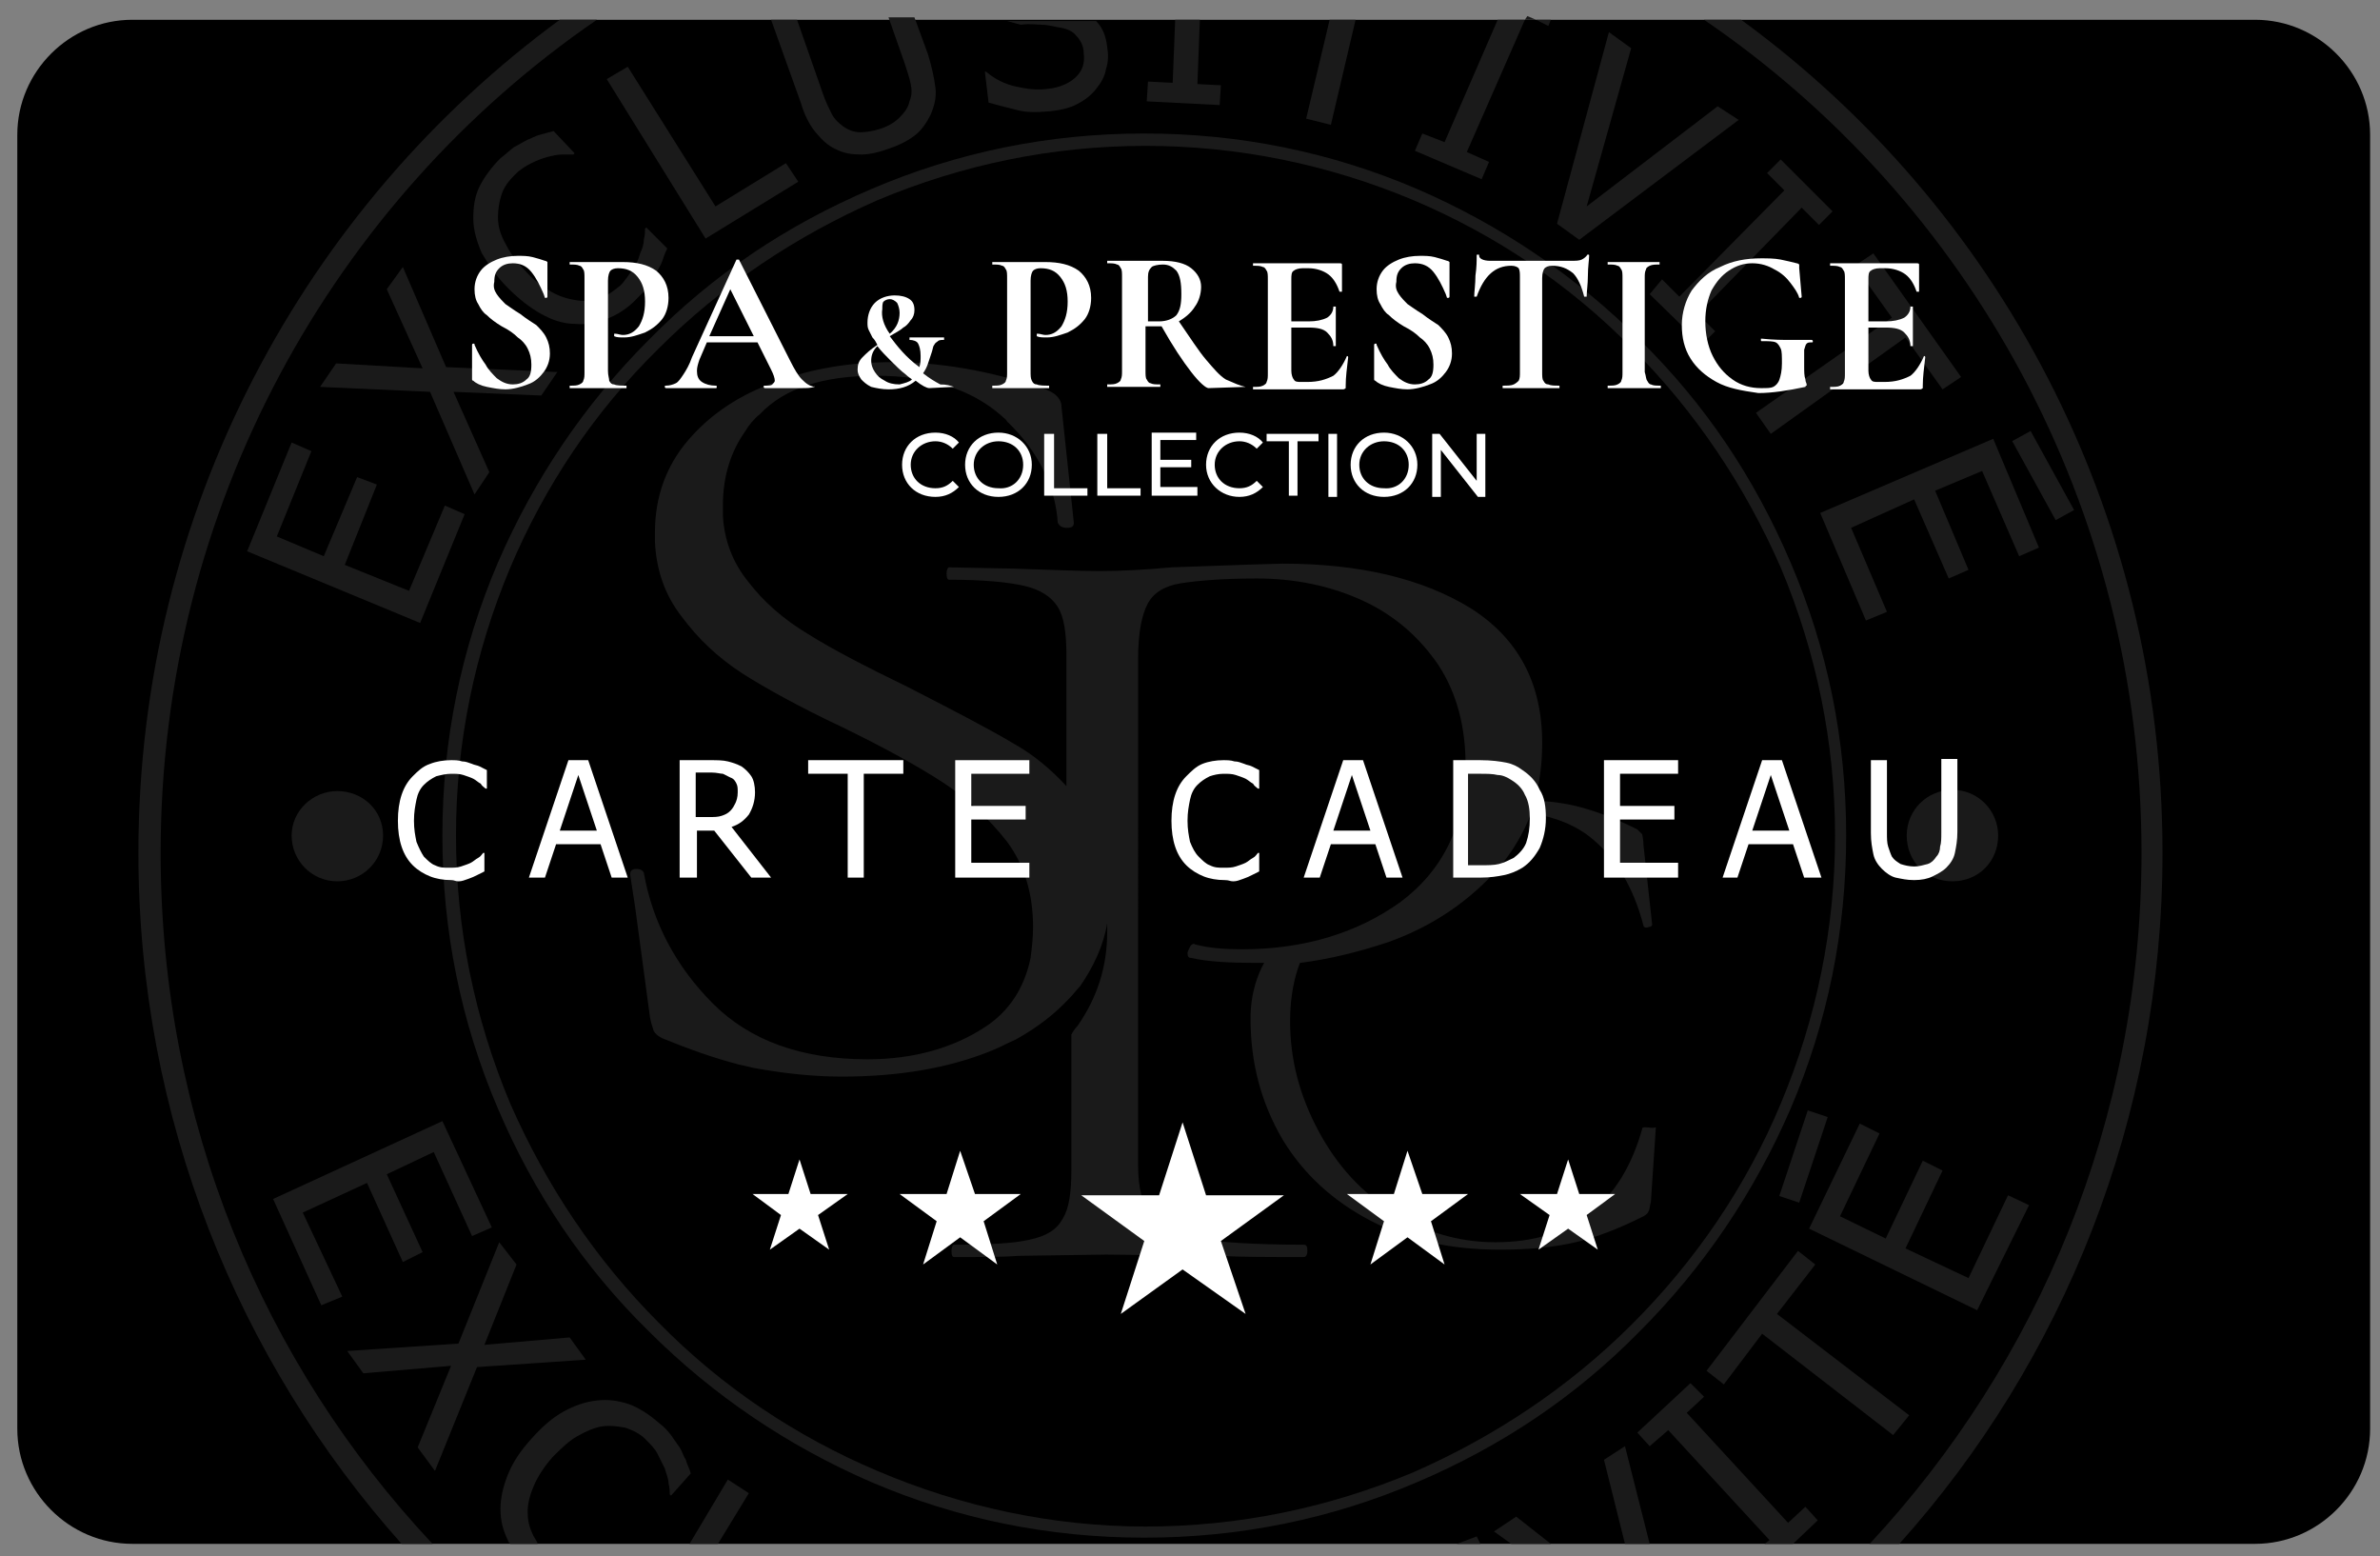 <svg xmlns="http://www.w3.org/2000/svg" xmlns:xlink="http://www.w3.org/1999/xlink" id="Calque_1" x="0px" y="0px" viewBox="0 0 192.6 125.9" style="enable-background:new 0 0 192.6 125.9;" xml:space="preserve"><rect x="0" y="0" width="192.6" height="125.9" fill="#808080" stroke="none"/><style type="text/css">	.st0{fill:#1A1A1A;}	.st1{fill:#FFFFFF;}</style><g>	<path d="M182.5,124.9H10.7c-5.1,0-9.3-4.2-9.3-9.3V10.9c0-5.1,4.2-9.3,9.3-9.3h171.8c5.1,0,9.3,4.2,9.3,9.3v104.7  C191.8,120.7,187.6,124.9,182.5,124.9z"></path>	<g>		<g>			<polygon class="st0" points="123.4,1.6 124.3,1.6 123.6,1.3    "></polygon>			<path class="st0" d="M133.2,91.2c-0.2,0-0.3,0-0.3,0.1c-1.7,6.1-5.7,9.2-11.9,9.2c-2.9,0-5.7-0.8-8.2-2.4    c-2.6-1.6-4.6-3.8-6.1-6.6c-1.5-2.8-2.3-5.7-2.3-8.9c0-2.1,0.4-3.7,0.8-4.7c2.4-0.3,4.8-0.9,7.2-1.7c3.6-1.3,6.5-3.3,8.9-6    c1.1-1.3,2-2.8,2.6-4.4c2,0.3,3.7,1,5,2.1c1.9,1.6,3.3,3.9,4.1,7c0,0.1,0.2,0.2,0.4,0.1c0.2,0,0.3-0.1,0.3-0.2l-0.7-6.4    c0-0.5-0.1-0.8-0.1-0.9c-0.1-0.1-0.2-0.2-0.4-0.4c-1.8-0.9-3.4-1.5-5-1.9c-0.9-0.2-2-0.4-3.3-0.4c0.4-1.5,0.6-3,0.6-4.7    c0-4.9-2-8.5-5.8-10.9c-3.9-2.4-9-3.6-15.2-3.6c-0.5,0-3.5,0.1-9,0.3c-2.2,0.2-4.1,0.3-5.8,0.3s-4-0.1-7-0.2l-5.2-0.1    c-0.1,0-0.2,0.2-0.2,0.5c0,0.4,0.1,0.5,0.2,0.5c2.8,0,4.8,0.2,6.1,0.5c1.3,0.3,2.2,0.9,2.7,1.7c0.5,0.8,0.7,2.1,0.7,3.9v10.6    c-1.2-1.3-2.6-2.5-4.2-3.4c-2-1.2-4.9-2.7-8.6-4.6c-3.5-1.7-6.2-3.1-8.1-4.3c-2-1.2-3.6-2.6-4.9-4.3c-1.2-1.5-1.9-3.3-2-5.3    c0-0.3,0-0.5,0-0.8c0-2.3,0.6-4.3,1.8-6c0.3-0.5,0.7-1,1.2-1.4c2-2.1,5.1-3.1,9.4-3.1c4.3,0,7.7,1.1,10.1,3.2    c0.2,0.2,0.4,0.3,0.5,0.5c2.5,2.4,3.9,5.2,4.1,8.2c0.1,0.2,0.3,0.4,0.7,0.4c0,0,0.1,0,0.1,0c0.3,0,0.5-0.1,0.5-0.4l-1-9.4    c0-0.6-0.5-1.2-1.6-1.5c-4.2-1.4-8.2-2.1-12.1-2.1c-3.3,0-6.5,0.5-9.4,1.6c-2.9,1-5.3,2.6-7.1,4.7c-1.8,2.1-2.7,4.6-2.7,7.5    c0,0.2,0,0.5,0,0.7c0.1,2.3,0.8,4.3,2.1,6c1.4,1.9,3,3.4,5,4.7c1.9,1.2,4.6,2.7,8,4.3c3.5,1.7,6.2,3.2,8.2,4.5    c2,1.3,3.7,2.9,5.2,4.8c1.4,1.9,2.1,4.2,2.1,6.9c0,0.9-0.1,1.7-0.2,2.5c-0.5,2.4-1.7,4.3-3.7,5.6c-2.6,1.7-5.8,2.6-9.5,2.6    c-5.3,0-9.5-1.5-12.5-4.5c-3-3-4.9-6.6-5.6-10.6c-0.1-0.2-0.3-0.3-0.6-0.3c-0.4,0-0.5,0.2-0.5,0.4v0.1l0.4,2.6l1.2,8.9    c0.1,0.5,0.2,0.8,0.3,1.1c0.1,0.2,0.3,0.4,0.7,0.6c2.2,0.9,4.2,1.6,6.1,2.1c0.4,0.1,0.9,0.2,1.3,0.3c2.2,0.4,4.6,0.7,7.1,0.7    c4.7,0,8.6-0.7,11.9-2c0.8-0.3,1.5-0.7,2.2-1c1.8-1,3.2-2.1,4.4-3.4c0.3-0.3,0.5-0.6,0.8-0.9c1.1-1.6,1.9-3.3,2.2-5.1    c0,0.2,0,0.4,0,0.7c0,2.8-0.8,5.3-2.4,7.6c-0.2,0.2-0.4,0.5-0.5,0.7v11c0,1.8-0.2,3.1-0.7,3.9c-0.5,0.9-1.3,1.4-2.7,1.7    c-1.3,0.3-3.3,0.4-6.1,0.4c-0.1,0-0.2,0.2-0.2,0.5c0,0.4,0.1,0.5,0.2,0.5c2.3,0,4,0,5.3-0.1l7-0.1l9.2,0.1    c1.6,0.1,3.9,0.1,6.8,0.1c0.2,0,0.3-0.2,0.3-0.5c0-0.4-0.1-0.5-0.3-0.5c-4,0-6.9-0.2-8.7-0.5c-1.8-0.4-3-1-3.7-1.8    c-0.6-0.9-1-2.2-1-4.1V53.3c0-2.1,0.3-3.6,0.8-4.5c0.5-0.9,1.4-1.4,2.6-1.6c1.2-0.2,3.3-0.4,6.2-0.4c3.1,0,6,0.6,8.6,1.8    c2.6,1.2,4.6,3,6.1,5.2c1.5,2.3,2.2,5,2.2,8.1c0,4.8-1.8,8.5-5.3,11.1c-3.5,2.5-7.8,3.8-12.8,3.8c-1.4,0-2.7-0.1-3.8-0.4    c-0.1-0.1-0.3,0-0.4,0.2c-0.1,0.2-0.2,0.4-0.2,0.5c0,0.3,0.1,0.4,0.3,0.4c1.3,0.3,3.1,0.4,5.2,0.4c0.2,0,0.5,0,0.7,0    c-0.5,0.9-1.1,2.4-1.1,4.5c0,3.7,0.9,6.9,2.6,9.8c1.7,2.8,4.1,5,7.2,6.6c3.1,1.6,6.5,2.3,10.4,2.3c2.4,0,4.4-0.2,6.1-0.6    c1.7-0.4,3.5-1.1,5.5-2.1c0.2-0.1,0.4-0.3,0.4-0.4c0.1-0.1,0.1-0.4,0.2-0.8l0.4-6C133.6,91.3,133.5,91.2,133.2,91.2z"></path>			<path class="st0" d="M149.4,67.6c0-7.7-1.5-15.1-4.5-22.1c-2.9-6.8-6.9-12.8-12.2-18c-5.2-5.2-11.3-9.3-18-12.2    c-7-3-14.4-4.5-22.1-4.5s-15.1,1.5-22.1,4.5c-6.8,2.9-12.8,6.9-18,12.2c-5.2,5.2-9.3,11.3-12.2,18c-3,7-4.5,14.4-4.5,22.1    c0,7.7,1.5,15.1,4.5,22.1c2.9,6.8,6.9,12.8,12.2,18c5.2,5.2,11.3,9.3,18,12.2c7,3,14.4,4.5,22.1,4.5s15.1-1.5,22.1-4.5    c6.8-2.9,12.8-6.9,18-12.2c5.2-5.2,9.3-11.3,12.2-18C147.9,82.7,149.4,75.3,149.4,67.6z M132.1,107.1c-5.1,5.1-11.1,9.1-17.7,12    c-6.9,2.9-14.2,4.4-21.7,4.4S77.8,121.9,71,119c-6.6-2.8-12.6-6.8-17.7-12c-5.1-5.1-9.1-11.1-12-17.7c-2.9-6.9-4.4-14.2-4.4-21.7    c0-7.5,1.5-14.8,4.4-21.7c2.8-6.6,6.8-12.6,12-17.7c5.1-5.1,11.1-9.1,17.7-12c6.9-2.9,14.2-4.4,21.7-4.4s14.8,1.5,21.7,4.4    c6.6,2.8,12.6,6.8,17.7,12c5.1,5.1,9.1,11.1,12,17.7c2.9,6.9,4.4,14.2,4.4,21.7c0,7.5-1.5,14.8-4.4,21.7    C141.3,96,137.2,102,132.1,107.1z"></path>			<path class="st0" d="M23.6,67.6c0,2,1.6,3.7,3.7,3.7c2,0,3.7-1.6,3.7-3.7S29.3,64,27.3,64C25.3,64,23.6,65.6,23.6,67.6z"></path>			<path class="st0" d="M161.7,67.6c0-2-1.6-3.7-3.7-3.7c-2,0-3.7,1.6-3.7,3.7s1.6,3.7,3.7,3.7C160.1,71.3,161.7,69.7,161.7,67.6z"></path>			<polygon class="st0" points="37.6,41.6 36,40.9 33.1,47.8 27.9,45.7 30.5,39.2 28.9,38.6 26.2,45 22.4,43.4 25.2,36.5 23.6,35.8     20,44.6 34,50.4    "></polygon>			<polygon class="st0" points="38.4,40 39.6,38.2 36.7,31.7 43.8,32 45.1,30.1 36.1,29.7 32.6,21.6 31.3,23.4 34.2,29.8 27.2,29.4     25.9,31.3 34.8,31.7    "></polygon>			<path class="st0" d="M41.1,23.3c0.9,0.9,1.8,1.6,2.7,2.1c0.9,0.5,1.8,0.8,2.7,0.8c0.9,0.1,1.8-0.1,2.6-0.4    c0.8-0.3,1.6-0.8,2.3-1.5c0.4-0.4,0.8-0.8,1-1.1c0.2-0.3,0.4-0.7,0.7-1.1c0.2-0.4,0.4-0.7,0.5-1c0.1-0.3,0.2-0.6,0.4-1l-1.7-1.7    l-0.1,0.1c0,0.2,0,0.5-0.1,0.9c0,0.3-0.1,0.7-0.3,1.1c-0.1,0.4-0.3,0.9-0.6,1.3c-0.3,0.4-0.6,0.9-1,1.3c-0.5,0.4-1,0.8-1.6,1    c-0.6,0.2-1.2,0.3-1.9,0.2c-0.7-0.1-1.4-0.3-2.1-0.7c-0.7-0.4-1.4-0.9-2.1-1.7c-0.7-0.7-1.2-1.4-1.6-2.2    c-0.4-0.7-0.6-1.4-0.6-2.1c0-0.7,0.1-1.3,0.3-1.9c0.2-0.6,0.6-1.1,1.1-1.6c0.4-0.4,0.9-0.7,1.3-0.9c0.4-0.2,0.9-0.4,1.3-0.5    c0.4-0.1,0.8-0.2,1.2-0.2c0.4,0,0.7,0,0.9,0l0.1-0.1l-1.7-1.8c-0.4,0.1-0.7,0.2-1.1,0.3c-0.4,0.1-0.7,0.3-1,0.4    c-0.4,0.2-0.7,0.4-1.1,0.6c-0.4,0.3-0.7,0.6-1.1,0.9c-0.7,0.7-1.3,1.5-1.7,2.3c-0.4,0.8-0.5,1.7-0.5,2.6c0,0.9,0.3,1.9,0.7,2.8    C39.6,21.5,40.2,22.4,41.1,23.3z"></path>			<polygon class="st0" points="64.6,14.7 63.6,13.2 57.9,16.7 50.8,5.4 49.1,6.4 57.1,19.3    "></polygon>			<path class="st0" d="M66,10.7c0.5,0.6,1,1.1,1.7,1.4c0.6,0.3,1.2,0.4,2,0.4c0.7,0,1.5-0.2,2.3-0.5c0.9-0.3,1.6-0.7,2.1-1.1    c0.5-0.4,0.9-1,1.2-1.6c0.3-0.7,0.5-1.4,0.4-2.2c-0.1-0.8-0.3-1.7-0.6-2.7l-1.1-3h-2.1l1.3,3.7c0.2,0.6,0.4,1.2,0.5,1.7    c0.1,0.5,0.1,0.9-0.1,1.4c-0.1,0.5-0.4,0.9-0.8,1.3c-0.4,0.4-0.9,0.7-1.5,0.9c-0.6,0.2-1.2,0.3-1.7,0.3c-0.5,0-1-0.2-1.4-0.5    c-0.4-0.3-0.7-0.6-0.9-1c-0.2-0.4-0.5-1-0.7-1.6l-2.1-6h-2.1l2.4,6.7C65.1,9.3,65.5,10.1,66,10.7z"></path>			<path class="st0" d="M84.3,2c0.4,0,0.8,0.1,1.3,0.2c0.7,0.1,1.2,0.3,1.5,0.7c0.3,0.3,0.6,0.8,0.6,1.4c0.1,0.8-0.1,1.4-0.6,1.9    c-0.5,0.5-1.3,0.9-2.4,1c-0.8,0.1-1.6,0-2.5-0.2c-0.9-0.2-1.7-0.6-2.4-1.2l-0.1,0l0.3,2.5c0.7,0.2,1.5,0.4,2.3,0.6    C83,9.1,83.9,9.1,85,9c0.9-0.1,1.7-0.3,2.2-0.6c0.6-0.3,1.1-0.7,1.5-1.2c0.4-0.5,0.7-1,0.8-1.6c0.2-0.6,0.2-1.2,0.1-1.8    c-0.1-0.9-0.4-1.6-0.9-2.1h-7.2c0.4,0.1,0.7,0.2,1.1,0.3C83.4,1.9,83.9,2,84.3,2z"></path>			<polygon class="st0" points="92.9,6.6 92.8,8.2 98.7,8.5 98.8,6.9 96.9,6.8 97.1,1.6 95.1,1.6 94.9,6.7    "></polygon>			<polygon class="st0" points="107.7,10.1 109.7,1.6 107.6,1.6 105.7,9.6    "></polygon>			<polygon class="st0" points="115.1,10.8 114.5,12.2 119.9,14.5 120.5,13.1 118.7,12.3 123.4,1.6 121.2,1.6 116.9,11.5    "></polygon>			<polygon class="st0" points="125.3,2.1 125.5,1.6 124.3,1.6    "></polygon>			<polygon class="st0" points="127.8,19.4 140.7,9.7 139,8.6 128.4,16.7 132,3.9 130.2,2.6 126,18.1    "></polygon>			<polygon class="st0" points="135.9,24 134.5,22.6 133.5,23.8 137.7,27.9 138.8,26.8 137.4,25.4 145.8,16.8 147.2,18.2     148.3,17.1 144.1,12.9 143,14 144.4,15.4    "></polygon>			<polygon class="st0" points="143.3,35.1 154.2,27.3 157.2,31.5 158.7,30.5 151.6,20.5 150.1,21.5 153.1,25.7 142.1,33.4    "></polygon>			<polygon class="st0" points="151,50.2 152.7,49.5 149.8,42.7 154.9,40.4 157.7,46.8 159.3,46.1 156.6,39.7 160.4,38.1 163.4,45     165,44.3 161.3,35.5 147.3,41.5    "></polygon>			<path class="st0" d="M140.9,1.6h-3C159.3,16.2,173.3,41,173.3,69c0,21.6-8.4,41.3-22,55.9h2.4C166.9,110.2,175,90.5,175,69    C175,41.3,161.6,16.7,140.9,1.6z"></path>			<path class="st0" d="M13,69c0-28,14-52.8,35.3-67.4h-3C24.7,16.7,11.2,41.3,11.2,69c0,21.5,8.1,41.1,21.3,55.9H35    C21.3,110.3,13,90.7,13,69z"></path>			<polygon class="st0" points="29.7,95.7 32.6,102.1 34.2,101.3 31.3,95 35.1,93.2 38.2,100 39.8,99.3 35.8,90.7 22.1,97 26,105.6     27.7,104.9 24.5,98.1    "></polygon>			<polygon class="st0" points="39.2,108.8 41.8,102.3 40.4,100.5 37.1,108.7 28.1,109.3 29.4,111.1 36.5,110.5 33.8,117.1     35.2,119 38.6,110.6 47.4,110 46.1,108.2    "></polygon>			<path class="st0" d="M43.1,124.1c-0.3-0.6-0.4-1.2-0.4-1.8c0-0.7,0.2-1.4,0.5-2.1c0.3-0.7,0.8-1.5,1.5-2.3c0.7-0.7,1.3-1.3,2-1.7    c0.7-0.4,1.4-0.7,2-0.8c0.7-0.1,1.3,0,1.9,0.1c0.6,0.2,1.2,0.5,1.6,0.9c0.4,0.4,0.8,0.8,1,1.2c0.2,0.4,0.4,0.8,0.6,1.2    c0.1,0.4,0.3,0.8,0.3,1.2c0.1,0.4,0.1,0.7,0.1,0.9l0.1,0.1l1.6-1.8c-0.1-0.4-0.3-0.7-0.4-1.1c-0.2-0.3-0.3-0.7-0.5-1    c-0.2-0.3-0.5-0.7-0.7-1c-0.3-0.4-0.6-0.7-1-1c-0.8-0.7-1.6-1.2-2.4-1.5c-0.9-0.3-1.7-0.4-2.6-0.3c-0.9,0.1-1.8,0.4-2.7,0.9    c-0.9,0.5-1.7,1.2-2.6,2.2c-0.9,1-1.5,1.9-1.9,2.9c-0.4,1-0.6,1.9-0.6,2.8c0,0.9,0.2,1.7,0.6,2.5c0,0.1,0.1,0.2,0.2,0.3h2.2    C43.5,124.7,43.2,124.4,43.1,124.1z"></path>			<polygon class="st0" points="60.6,120.8 58.9,119.7 55.8,124.9 58.1,124.9    "></polygon>			<polygon class="st0" points="119.5,124.3 117.9,124.9 119.8,124.9    "></polygon>			<polygon class="st0" points="131.5,117 129.8,118.1 131.5,124.9 133.5,124.9    "></polygon>			<polygon class="st0" points="122.7,122.7 120.9,123.9 122.3,124.9 125.5,124.9    "></polygon>			<polygon class="st0" points="147.1,123 146.1,121.9 144.7,123.2 136.5,114.3 137.9,113 136.8,111.9 132.5,115.9 133.5,117     135,115.7 143.2,124.6 142.8,124.9 145.1,124.9    "></polygon>			<polygon class="st0" points="146.9,102.3 145.5,101.2 138.1,110.9 139.5,112 142.6,107.9 153.2,116.1 154.5,114.5 143.8,106.3        "></polygon>			<polygon class="st0" points="159.3,103.4 154.2,101 157.2,94.7 155.6,93.9 152.6,100.2 148.9,98.4 152.1,91.7 150.5,90.9     146.4,99.4 160,106 164.2,97.5 162.5,96.7    "></polygon>							<rect x="142.4" y="92.8" transform="matrix(0.316 -0.949 0.949 0.316 10.921 202.573)" class="st0" width="7.3" height="1.7"></rect>			<rect x="164.5" y="34.8" transform="matrix(0.876 -0.482 0.482 0.876 1.961 84.491)" class="st0" width="1.7" height="7.3"></rect>		</g>	</g>	<g>		<g>			<path class="st1" d="M36.5,71.2c-0.6,0-1.2-0.1-1.7-0.3c-0.5-0.2-1-0.5-1.4-0.9c-0.4-0.4-0.7-0.9-0.9-1.5    c-0.2-0.6-0.3-1.3-0.3-2.1c0-0.8,0.1-1.5,0.3-2.1c0.2-0.6,0.5-1.1,0.9-1.5c0.4-0.4,0.8-0.8,1.4-1c0.5-0.2,1.1-0.3,1.7-0.3    c0.3,0,0.6,0,0.9,0.1c0.3,0,0.5,0.1,0.8,0.2c0.2,0.1,0.4,0.1,0.6,0.2c0.2,0.1,0.4,0.2,0.6,0.3v1.5h-0.1c-0.1-0.1-0.3-0.2-0.4-0.4    c-0.2-0.1-0.4-0.3-0.6-0.4c-0.2-0.1-0.5-0.2-0.8-0.3c-0.3-0.1-0.6-0.1-1-0.1c-0.4,0-0.8,0.1-1.2,0.2c-0.4,0.2-0.7,0.4-1,0.7    c-0.3,0.3-0.5,0.7-0.6,1.2c-0.1,0.5-0.2,1-0.2,1.7c0,0.7,0.1,1.2,0.2,1.7c0.2,0.5,0.4,0.9,0.6,1.2c0.3,0.3,0.6,0.6,0.9,0.7    c0.4,0.2,0.7,0.2,1.1,0.2c0.4,0,0.7,0,1-0.1c0.3-0.1,0.6-0.2,0.8-0.3c0.2-0.1,0.4-0.3,0.6-0.4c0.2-0.1,0.3-0.3,0.4-0.4h0.1v1.5    c-0.2,0.1-0.4,0.2-0.6,0.3c-0.2,0.1-0.4,0.2-0.7,0.3c-0.3,0.1-0.5,0.2-0.8,0.2S36.8,71.2,36.5,71.2z"></path>			<path class="st1" d="M42.8,71l3.2-9.5h1.6l3.2,9.5h-1.3l-0.9-2.7H45L44.1,71H42.8z M48.3,67.2l-1.5-4.5l-1.5,4.5H48.3z"></path>			<path class="st1" d="M62.4,71h-1.6l-3-3.8h-1.4V71H55v-9.5h2.5c0.5,0,1,0,1.4,0.1c0.4,0.1,0.7,0.2,1.1,0.4    c0.3,0.2,0.6,0.5,0.8,0.8c0.2,0.3,0.3,0.8,0.3,1.3c0,0.7-0.2,1.3-0.5,1.8c-0.4,0.5-0.8,0.8-1.4,1L62.4,71z M59.7,64.1    c0-0.3,0-0.5-0.1-0.7c-0.1-0.2-0.2-0.4-0.5-0.5c-0.2-0.1-0.4-0.2-0.6-0.3c-0.2,0-0.5-0.1-0.9-0.1h-1.3v3.6h1.1c0.4,0,0.7,0,1-0.1    c0.3-0.1,0.5-0.2,0.7-0.4c0.2-0.2,0.3-0.4,0.4-0.6C59.6,64.8,59.7,64.5,59.7,64.1z"></path>			<path class="st1" d="M68.6,71v-8.4h-3.2v-1.1h7.7v1.1h-3.2V71H68.6z"></path>			<path class="st1" d="M77.3,71v-9.5h6v1.1h-4.7v2.6H83v1.1h-4.4v3.5h4.7V71H77.3z"></path>			<path class="st1" d="M99.1,71.2c-0.6,0-1.2-0.1-1.7-0.3c-0.5-0.2-1-0.5-1.4-0.9c-0.4-0.4-0.7-0.9-0.9-1.5    c-0.2-0.6-0.3-1.3-0.3-2.1c0-0.8,0.1-1.5,0.3-2.1c0.2-0.6,0.5-1.1,0.9-1.5c0.4-0.4,0.8-0.8,1.3-1c0.5-0.2,1.1-0.3,1.7-0.3    c0.3,0,0.6,0,0.9,0.1c0.3,0,0.5,0.1,0.8,0.2c0.2,0.1,0.4,0.1,0.6,0.2c0.2,0.1,0.4,0.2,0.6,0.3v1.5h-0.1c-0.1-0.1-0.3-0.2-0.4-0.4    c-0.2-0.1-0.4-0.3-0.6-0.4c-0.2-0.1-0.5-0.2-0.8-0.3c-0.3-0.1-0.6-0.1-1-0.1c-0.4,0-0.8,0.1-1.1,0.2c-0.4,0.2-0.7,0.4-1,0.7    c-0.3,0.3-0.5,0.7-0.6,1.2c-0.1,0.5-0.2,1-0.2,1.7c0,0.7,0.1,1.2,0.2,1.7c0.2,0.5,0.4,0.9,0.7,1.2c0.3,0.3,0.6,0.6,0.9,0.7    c0.4,0.2,0.7,0.2,1.1,0.2c0.4,0,0.7,0,1-0.1c0.3-0.1,0.6-0.2,0.8-0.3c0.2-0.1,0.4-0.3,0.6-0.4c0.2-0.1,0.3-0.3,0.4-0.4h0.1v1.5    c-0.2,0.1-0.4,0.2-0.6,0.3c-0.2,0.1-0.4,0.2-0.7,0.3c-0.3,0.1-0.5,0.2-0.8,0.2S99.5,71.2,99.1,71.2z"></path>			<path class="st1" d="M105.5,71l3.2-9.5h1.6l3.2,9.5h-1.3l-0.9-2.7h-3.6l-0.9,2.7H105.5z M110.9,67.2l-1.5-4.5l-1.5,4.5H110.9z"></path>			<path class="st1" d="M125.1,66.2c0,0.9-0.2,1.7-0.5,2.4c-0.4,0.7-0.8,1.2-1.4,1.6c-0.5,0.3-1,0.5-1.5,0.6    c-0.5,0.1-1.1,0.2-1.9,0.2h-2.2v-9.5h2.2c0.9,0,1.6,0.1,2.1,0.2s0.9,0.3,1.3,0.6c0.6,0.4,1.1,0.9,1.4,1.6    C125,64.5,125.1,65.3,125.1,66.2z M123.8,66.2c0-0.7-0.1-1.4-0.4-1.9c-0.2-0.5-0.6-0.9-1.1-1.2c-0.3-0.2-0.7-0.4-1.1-0.4    c-0.4-0.1-0.9-0.1-1.4-0.1h-1v7.4h1c0.6,0,1.1,0,1.5-0.1c0.4-0.1,0.8-0.3,1.2-0.5c0.4-0.3,0.8-0.7,1-1.2    C123.7,67.6,123.8,67,123.8,66.2z"></path>			<path class="st1" d="M129.8,71v-9.5h6v1.1h-4.7v2.6h4.4v1.1h-4.4v3.5h4.7V71H129.8z"></path>			<path class="st1" d="M139.4,71l3.2-9.5h1.6l3.2,9.5H146l-0.9-2.7h-3.6l-0.9,2.7H139.4z M144.8,67.2l-1.5-4.5l-1.5,4.5H144.8z"></path>			<path class="st1" d="M154.9,71.2c-0.6,0-1-0.1-1.5-0.2c-0.4-0.1-0.8-0.4-1.1-0.7c-0.3-0.3-0.6-0.7-0.7-1.2    c-0.1-0.5-0.2-1-0.2-1.7v-5.9h1.3v5.9c0,0.4,0,0.8,0.1,1.1c0.1,0.3,0.2,0.6,0.3,0.8c0.2,0.3,0.4,0.4,0.7,0.6    c0.3,0.1,0.7,0.2,1.1,0.2c0.4,0,0.7-0.1,1.1-0.2c0.3-0.1,0.5-0.3,0.7-0.6c0.2-0.2,0.3-0.5,0.3-0.8c0.1-0.3,0.1-0.7,0.1-1.1v-6    h1.3v5.9c0,0.7-0.1,1.2-0.2,1.7c-0.1,0.5-0.4,0.9-0.7,1.2c-0.3,0.3-0.7,0.5-1.1,0.7C156,71.1,155.5,71.2,154.9,71.2z"></path>		</g>	</g>	<g>		<polygon class="st1" points="95.7,90.8 97.6,96.7 103.9,96.7 98.8,100.4 100.8,106.3 95.7,102.7 90.7,106.3 92.6,100.4 87.5,96.7    93.8,96.7   "></polygon>		<polygon class="st1" points="77.7,93.1 78.9,96.6 82.6,96.6 79.6,98.8 80.7,102.3 77.7,100.1 74.7,102.3 75.8,98.8 72.8,96.6    76.6,96.6   "></polygon>		<polygon class="st1" points="64.7,93.8 65.6,96.6 68.6,96.6 66.2,98.3 67.1,101.1 64.7,99.4 62.3,101.1 63.2,98.3 60.9,96.6    63.8,96.6   "></polygon>		<polygon class="st1" points="113.9,93.1 112.8,96.6 109,96.6 112,98.8 110.9,102.3 113.9,100.1 116.9,102.3 115.8,98.8    118.8,96.6 115.1,96.6   "></polygon>		<polygon class="st1" points="126.9,93.8 126,96.6 123,96.6 125.4,98.3 124.5,101.1 126.9,99.4 129.3,101.1 128.4,98.3 130.7,96.6    127.8,96.6   "></polygon>	</g>	<g>		<g>			<path class="st1" d="M40.2,23.8c0.2,0.3,0.5,0.6,0.7,0.8c0.3,0.2,0.7,0.5,1.2,0.8c0.5,0.4,1,0.7,1.3,0.9c0.3,0.3,0.6,0.6,0.8,1    c0.2,0.4,0.3,0.8,0.3,1.3c0,0.6-0.2,1.1-0.5,1.5c-0.3,0.4-0.7,0.8-1.3,1c-0.5,0.2-1.2,0.4-1.8,0.4c-0.5,0-1-0.1-1.5-0.2    c-0.5-0.1-0.9-0.3-1.1-0.5c-0.1,0-0.1-0.1-0.1-0.1c0,0,0-0.1,0-0.2l0-2.6v0c0,0,0-0.1,0.1-0.1c0.1,0,0.1,0,0.1,0.1    c0.3,0.7,0.6,1.2,0.9,1.6c0.2,0.4,0.6,0.8,0.9,1.1c0.4,0.3,0.8,0.5,1.3,0.5c0.4,0,0.8-0.1,1.1-0.4c0.3-0.2,0.4-0.6,0.4-1.2    c0-0.5-0.1-0.9-0.3-1.3c-0.2-0.4-0.5-0.7-0.8-0.9c-0.3-0.3-0.7-0.6-1.3-0.9c-0.5-0.3-0.9-0.6-1.2-0.9c-0.3-0.2-0.5-0.5-0.7-0.9    c-0.2-0.3-0.3-0.7-0.3-1.2c0-0.6,0.2-1.1,0.5-1.5c0.3-0.4,0.8-0.7,1.3-0.9c0.5-0.2,1.1-0.3,1.7-0.3c0.4,0,0.8,0,1.2,0.1    c0.4,0.1,0.7,0.2,1,0.3c0.1,0,0.2,0.1,0.2,0.1c0,0,0,0.1,0,0.2V24c0,0,0,0.1-0.1,0.1c-0.1,0-0.1,0-0.1,0l-0.1-0.3    c-0.3-0.7-0.6-1.3-1-1.8c-0.4-0.5-0.9-0.7-1.5-0.7c-0.4,0-0.8,0.1-1.1,0.4c-0.3,0.3-0.4,0.6-0.4,1.1C39.9,23.2,40,23.5,40.2,23.8    z"></path>			<path class="st1" d="M49.3,30.8c0.1,0.2,0.2,0.3,0.4,0.3c0.2,0.1,0.6,0.1,1,0.1c0,0,0,0,0,0.1s0,0.1,0,0.1c-0.5,0-0.8,0-1.1,0    l-1.4,0l-1.2,0c-0.2,0-0.5,0-0.9,0c0,0,0,0,0-0.1s0-0.1,0-0.1c0.4,0,0.6,0,0.8-0.1c0.2-0.1,0.3-0.2,0.3-0.3    c0.1-0.2,0.1-0.4,0.1-0.7v-7.6c0-0.3,0-0.6-0.1-0.7c-0.1-0.2-0.2-0.3-0.3-0.3c-0.2-0.1-0.4-0.1-0.8-0.1c0,0,0,0,0-0.1    c0-0.1,0-0.1,0-0.1l0.9,0c0.5,0,0.9,0,1.2,0c0.3,0,0.6,0,0.9,0c0.1,0,0.3,0,0.5,0c0.2,0,0.5,0,0.8,0c1.1,0,2,0.2,2.7,0.7    c0.6,0.5,1,1.2,1,2.2c0,0.7-0.2,1.3-0.5,1.7c-0.4,0.5-0.8,0.8-1.4,1.1c-0.6,0.2-1.1,0.4-1.7,0.4c-0.3,0-0.6,0-0.8-0.1    c0,0,0,0,0-0.1c0,0,0-0.1,0-0.1c0,0,0,0,0.1,0c0.2,0,0.4,0.1,0.6,0.1c0.5,0,0.9-0.2,1.3-0.7c0.3-0.5,0.5-1.1,0.5-2    c0-0.9-0.2-1.5-0.6-2c-0.4-0.5-0.9-0.7-1.6-0.7c-0.3,0-0.5,0.1-0.6,0.2c-0.1,0.1-0.2,0.4-0.2,0.8V30    C49.2,30.4,49.3,30.6,49.3,30.8z"></path>			<path class="st1" d="M65.9,31.3C65.9,31.4,65.8,31.4,65.9,31.3c-0.3,0.1-0.6,0.1-1.1,0.1c-0.5,0-0.8,0-1,0c-0.3,0-0.6,0-1,0    c-0.4,0-0.7,0-0.9,0c0,0-0.1,0-0.1-0.1s0-0.1,0.1-0.1c0.3,0,0.5,0,0.6-0.1c0.1-0.1,0.2-0.2,0.2-0.3c0-0.2-0.1-0.5-0.3-0.9    l-1.1-2.2h-4.1l-0.6,1.4c-0.1,0.3-0.2,0.6-0.2,0.9c0,0.4,0.1,0.7,0.4,0.9c0.3,0.2,0.7,0.3,1.1,0.3c0.1,0,0.1,0,0.1,0.1    s0,0.1-0.1,0.1c-0.2,0-0.5,0-0.9,0c-0.4,0-0.8,0-1.1,0c-0.3,0-0.7,0-1.1,0c-0.4,0-0.7,0-0.9,0c0,0-0.1,0-0.1-0.1s0-0.1,0.1-0.1    c0.3,0,0.6-0.1,0.8-0.2c0.2-0.1,0.4-0.4,0.6-0.7c0.2-0.3,0.5-0.8,0.7-1.4l3.6-7.9c0,0,0.1,0,0.1,0c0.1,0,0.1,0,0.1,0l4.1,8.1    c0.4,0.8,0.7,1.3,1,1.6C65.3,31.1,65.5,31.2,65.9,31.3C65.8,31.2,65.9,31.2,65.9,31.3z M57.4,27.2h3.6l-1.9-3.8L57.4,27.2z"></path>			<path class="st1" d="M77.2,31.3C77.1,31.4,77.1,31.4,77.2,31.3l-2,0.1c-0.2,0-0.6-0.2-1.1-0.6c-0.6,0.5-1.3,0.7-2.2,0.7    c-0.5,0-1-0.1-1.4-0.2c-0.4-0.2-0.6-0.4-0.8-0.6c-0.2-0.3-0.3-0.5-0.3-0.8c0-0.4,0.1-0.7,0.4-1c0.3-0.3,0.6-0.6,1.2-1    c-0.1-0.2-0.2-0.4-0.4-0.6c-0.1-0.2-0.2-0.4-0.3-0.6c-0.1-0.2-0.1-0.4-0.1-0.6c0-0.6,0.2-1.2,0.6-1.6c0.4-0.4,1-0.6,1.6-0.6    c0.5,0,0.9,0.1,1.2,0.3c0.3,0.2,0.4,0.5,0.4,0.9c0,0.3-0.1,0.6-0.3,0.8c-0.2,0.3-0.4,0.5-0.6,0.6c-0.2,0.2-0.6,0.4-1.1,0.7    c0.6,0.8,1.3,1.7,2.4,2.5c0.1-0.3,0.1-0.6,0.1-0.9c0-0.5-0.1-0.8-0.2-1c-0.1-0.2-0.4-0.3-0.7-0.3c0,0,0,0,0-0.1c0,0,0-0.1,0-0.1    l2.8,0c0,0,0,0,0,0.1c0,0,0,0.1,0,0.1c-0.2,0-0.4,0-0.5,0.1c-0.1,0.1-0.2,0.1-0.3,0.3c-0.1,0.1-0.1,0.3-0.2,0.6    c-0.1,0.3-0.2,0.6-0.3,0.9c-0.1,0.3-0.2,0.5-0.4,0.8c0.5,0.4,1,0.7,1.4,0.9C76.6,31.1,76.9,31.2,77.2,31.3    C77.1,31.3,77.2,31.3,77.2,31.3z M73.8,30.7c-0.1-0.1-0.3-0.2-0.5-0.4c-0.4-0.3-0.8-0.7-1.2-1.1c-0.4-0.4-0.8-0.8-1.1-1.2    c-0.4,0.4-0.5,0.8-0.5,1.2c0,0.3,0.1,0.6,0.3,0.9c0.2,0.3,0.4,0.5,0.8,0.7c0.3,0.2,0.7,0.3,1.2,0.3C73.2,31,73.6,30.9,73.8,30.7z     M72,27c0.6-0.5,0.8-1.1,0.8-1.7c0-0.3-0.1-0.6-0.2-0.8c-0.2-0.2-0.4-0.3-0.6-0.3c-0.2,0-0.4,0.1-0.5,0.2    c-0.1,0.1-0.1,0.4-0.1,0.6C71.3,25.6,71.5,26.3,72,27z"></path>			<path class="st1" d="M83.5,30.8c0.1,0.2,0.2,0.3,0.4,0.3c0.2,0.1,0.6,0.1,1,0.1c0,0,0,0,0,0.1s0,0.1,0,0.1c-0.5,0-0.8,0-1.1,0    l-1.4,0l-1.2,0c-0.2,0-0.5,0-0.9,0c0,0,0,0,0-0.1s0-0.1,0-0.1c0.4,0,0.6,0,0.8-0.1c0.2-0.1,0.3-0.2,0.3-0.3    c0.1-0.2,0.1-0.4,0.1-0.7v-7.6c0-0.3,0-0.6-0.1-0.7c-0.1-0.2-0.2-0.3-0.3-0.3c-0.2-0.1-0.4-0.1-0.8-0.1c0,0,0,0,0-0.1    c0-0.1,0-0.1,0-0.1l0.9,0c0.5,0,0.9,0,1.2,0c0.3,0,0.6,0,0.9,0c0.1,0,0.3,0,0.5,0c0.2,0,0.5,0,0.8,0c1.1,0,2,0.2,2.7,0.7    c0.6,0.5,1,1.2,1,2.2c0,0.7-0.2,1.3-0.5,1.7c-0.4,0.5-0.8,0.8-1.4,1.1c-0.6,0.2-1.1,0.4-1.7,0.4c-0.3,0-0.6,0-0.8-0.1    c0,0,0,0,0-0.1c0,0,0-0.1,0-0.1c0,0,0,0,0.1,0c0.2,0,0.4,0.1,0.6,0.1c0.5,0,0.9-0.2,1.3-0.7c0.3-0.5,0.5-1.1,0.5-2    c0-0.9-0.2-1.5-0.6-2c-0.4-0.5-0.9-0.7-1.6-0.7c-0.3,0-0.5,0.1-0.6,0.2c-0.1,0.1-0.2,0.4-0.2,0.8V30    C83.4,30.4,83.4,30.6,83.5,30.8z"></path>			<path class="st1" d="M100.8,31.3C100.8,31.4,100.8,31.4,100.8,31.3l-3,0.1c-0.2,0-0.7-0.4-1.4-1.3c-0.7-0.9-1.5-2.1-2.4-3.7    c-0.1,0-0.2,0-0.4,0c-0.4,0-0.7,0-0.9,0v3.6c0,0.3,0,0.6,0.1,0.7c0.1,0.2,0.2,0.3,0.3,0.3c0.2,0.1,0.4,0.1,0.8,0.1c0,0,0,0,0,0.1    s0,0.1,0,0.1c-0.4,0-0.6,0-0.9,0l-1.3,0l-1.2,0c-0.2,0-0.5,0-0.9,0c0,0,0,0,0-0.1s0-0.1,0-0.1c0.4,0,0.6,0,0.8-0.1    c0.2-0.1,0.3-0.2,0.3-0.3c0.1-0.2,0.1-0.4,0.1-0.7v-7.6c0-0.3,0-0.6-0.1-0.7c-0.1-0.2-0.2-0.3-0.3-0.3c-0.2-0.1-0.4-0.1-0.8-0.1    c0,0,0,0,0-0.1c0-0.1,0-0.1,0-0.1l0.9,0c0.5,0,0.9,0,1.2,0c0.4,0,0.8,0,1.2,0c0.1,0,0.3,0,0.5,0c0.2,0,0.5,0,0.7,0    c1,0,1.8,0.2,2.3,0.6c0.5,0.4,0.8,0.9,0.8,1.5c0,0.6-0.2,1.2-0.5,1.6c-0.3,0.5-0.8,0.9-1.3,1.2c0.9,1.3,1.6,2.4,2.2,3.1    c0.6,0.7,1.1,1.3,1.6,1.6C99.9,31,100.3,31.2,100.8,31.3C100.8,31.2,100.8,31.2,100.8,31.3z M93.8,26c0.6,0,1.1-0.2,1.4-0.5    c0.3-0.4,0.4-0.9,0.4-1.7c0-0.9-0.1-1.5-0.4-1.9c-0.3-0.3-0.6-0.5-1.1-0.5c-0.4,0-0.8,0.1-0.9,0.2c-0.2,0.2-0.3,0.4-0.3,0.8V26    C93.1,26,93.4,26,93.8,26z"></path>			<path class="st1" d="M109,28.8C109,28.8,109.1,28.8,109,28.8c0.1,0,0.1,0.1,0.1,0.1c-0.1,0.9-0.2,1.6-0.2,2.3c0,0.1,0,0.2,0,0.2    c0,0-0.1,0.1-0.2,0.1h-7.3c0,0,0,0,0-0.1s0-0.1,0-0.1c0.4,0,0.6,0,0.8-0.1c0.2-0.1,0.3-0.2,0.3-0.3c0.1-0.2,0.1-0.4,0.1-0.7v-7.6    c0-0.3,0-0.6-0.1-0.7c-0.1-0.2-0.2-0.3-0.3-0.3c-0.2-0.1-0.4-0.1-0.8-0.1c0,0,0,0,0-0.1c0-0.1,0-0.1,0-0.1h7c0.1,0,0.2,0,0.2,0.1    l0,2.2c0,0,0,0-0.1,0c-0.1,0-0.1,0-0.1,0c-0.2-0.6-0.5-1.1-0.9-1.4c-0.4-0.3-1-0.5-1.6-0.5h-0.5c-0.3,0-0.6,0.1-0.7,0.2    c-0.2,0.1-0.2,0.4-0.2,0.7v3.4h1.4c0.6,0,1.1-0.1,1.5-0.3c0.3-0.2,0.5-0.5,0.5-0.9c0,0,0,0,0.1,0c0.1,0,0.1,0,0.1,0l0,1.5l0,0.8    c0,0.4,0,0.7,0,0.9c0,0,0,0-0.1,0c-0.1,0-0.1,0-0.1,0c0-0.5-0.2-0.8-0.5-1.1c-0.3-0.3-0.8-0.4-1.5-0.4h-1.4V30    c0,0.3,0.1,0.6,0.2,0.7c0.1,0.2,0.3,0.2,0.6,0.2h0.5c0.9,0,1.5-0.2,2.1-0.5C108.3,30.1,108.7,29.5,109,28.8    C108.9,28.8,109,28.8,109,28.8z"></path>			<path class="st1" d="M113.2,23.8c0.2,0.3,0.5,0.6,0.7,0.8c0.3,0.2,0.7,0.5,1.2,0.8c0.5,0.4,1,0.7,1.3,0.9c0.3,0.3,0.6,0.6,0.8,1    c0.2,0.4,0.3,0.8,0.3,1.3c0,0.6-0.2,1.1-0.5,1.5c-0.3,0.4-0.7,0.8-1.3,1c-0.5,0.2-1.2,0.4-1.8,0.4c-0.5,0-1-0.1-1.5-0.2    c-0.5-0.1-0.9-0.3-1.1-0.5c-0.1,0-0.1-0.1-0.1-0.1c0,0,0-0.1,0-0.2l0-2.6v0c0,0,0-0.1,0.1-0.1c0.1,0,0.1,0,0.1,0.1    c0.3,0.7,0.6,1.2,0.9,1.6c0.2,0.4,0.6,0.8,0.9,1.1c0.4,0.3,0.8,0.5,1.3,0.5c0.4,0,0.8-0.1,1.1-0.4c0.3-0.2,0.4-0.6,0.4-1.2    c0-0.5-0.1-0.9-0.3-1.3c-0.2-0.4-0.5-0.7-0.8-0.9c-0.3-0.3-0.7-0.6-1.3-0.9c-0.5-0.3-0.9-0.6-1.2-0.9c-0.3-0.2-0.5-0.5-0.7-0.9    c-0.2-0.3-0.3-0.7-0.3-1.2c0-0.6,0.2-1.1,0.5-1.5c0.3-0.4,0.8-0.7,1.3-0.9c0.5-0.2,1.1-0.3,1.7-0.3c0.4,0,0.8,0,1.2,0.1    c0.4,0.1,0.7,0.2,1,0.3c0.1,0,0.2,0.1,0.2,0.1c0,0,0,0.1,0,0.2V24c0,0,0,0.1-0.1,0.1c-0.1,0-0.1,0-0.1,0l-0.1-0.3    c-0.3-0.7-0.6-1.3-1-1.8c-0.4-0.5-0.9-0.7-1.5-0.7c-0.4,0-0.8,0.1-1.1,0.4c-0.3,0.3-0.4,0.6-0.4,1.1    C112.9,23.2,113,23.5,113.2,23.8z"></path>			<path class="st1" d="M119.5,24C119.5,24.1,119.5,24.1,119.5,24c-0.2,0-0.2,0-0.2,0c0-0.4,0.1-1,0.1-1.7c0.1-0.7,0.1-1.2,0.1-1.6    c0-0.1,0-0.1,0.1-0.1c0.1,0,0.1,0,0.1,0.1c0,0.2,0.3,0.4,0.9,0.4c0.9,0,2,0,3.3,0c0.6,0,1.3,0,2.1,0l1.1,0c0.4,0,0.7,0,0.9-0.1    c0.2-0.1,0.3-0.2,0.4-0.3c0,0,0-0.1,0.1-0.1c0.1,0,0.1,0,0.1,0.1c0,0.3-0.1,0.9-0.1,1.6c0,0.7-0.1,1.3-0.1,1.7c0,0,0,0-0.1,0    c-0.1,0-0.1,0-0.1,0c-0.2-0.8-0.5-1.5-0.9-1.9c-0.5-0.4-1-0.6-1.7-0.6c-0.3,0-0.5,0.1-0.6,0.2c-0.1,0.1-0.2,0.4-0.2,0.8v7.6    c0,0.3,0,0.6,0.1,0.7c0.1,0.2,0.2,0.3,0.4,0.3c0.2,0.1,0.5,0.1,0.9,0.1c0,0,0,0,0,0.1s0,0.1,0,0.1c-0.4,0-0.7,0-0.9,0l-1.4,0    l-1.3,0c-0.2,0-0.5,0-1,0c0,0,0,0,0-0.1s0-0.1,0-0.1c0.4,0,0.7,0,0.9-0.1c0.2-0.1,0.3-0.2,0.4-0.3c0.1-0.2,0.1-0.4,0.1-0.7v-7.6    c0-0.4,0-0.6-0.1-0.8c-0.1-0.1-0.3-0.2-0.6-0.2C121,21.5,120.1,22.3,119.5,24z"></path>			<path class="st1" d="M133.3,30.8c0.1,0.2,0.2,0.3,0.3,0.3c0.2,0.1,0.4,0.1,0.8,0.1c0,0,0,0,0,0.1s0,0.1,0,0.1c-0.4,0-0.6,0-0.9,0    l-1.3,0l-1.2,0c-0.2,0-0.5,0-0.9,0c0,0,0,0,0-0.1s0-0.1,0-0.1c0.4,0,0.6,0,0.8-0.1c0.2-0.1,0.3-0.2,0.3-0.3    c0.1-0.2,0.1-0.4,0.1-0.7v-7.6c0-0.3,0-0.6-0.1-0.7c-0.1-0.2-0.2-0.3-0.3-0.3c-0.2-0.1-0.4-0.1-0.8-0.1c0,0,0,0,0-0.1    c0-0.1,0-0.1,0-0.1l0.9,0c0.5,0,0.9,0,1.2,0c0.3,0,0.8,0,1.3,0l0.8,0c0,0,0,0,0,0.1c0,0.1,0,0.1,0,0.1c-0.3,0-0.6,0-0.8,0.1    c-0.2,0.1-0.3,0.2-0.3,0.3c-0.1,0.2-0.1,0.4-0.1,0.7v7.6C133.2,30.4,133.2,30.7,133.3,30.8z"></path>			<path class="st1" d="M138.9,30.9c-0.9-0.5-1.6-1.1-2.1-1.9c-0.5-0.8-0.7-1.7-0.7-2.7c0-1,0.3-2,0.8-2.8c0.6-0.8,1.3-1.5,2.3-1.9    c1-0.5,2.1-0.7,3.3-0.7c0.5,0,1.1,0,1.6,0.1c0.5,0.1,0.9,0.2,1.3,0.3c0.1,0,0.2,0.1,0.2,0.1c0,0,0,0.1,0,0.3l0.2,2.3    c0,0,0,0.1-0.1,0.1c-0.1,0-0.1,0-0.1,0c-0.1-0.4-0.4-0.8-0.7-1.2c-0.3-0.4-0.7-0.8-1.3-1.1c-0.5-0.3-1.1-0.5-1.8-0.5    c-0.7,0-1.3,0.2-1.9,0.6c-0.6,0.4-1,0.9-1.4,1.6c-0.3,0.7-0.5,1.5-0.5,2.5c0,1,0.2,2,0.6,2.8c0.4,0.8,0.9,1.4,1.6,1.9    c0.7,0.5,1.5,0.7,2.3,0.7c0.5,0,0.8,0,1-0.1c0.2-0.1,0.4-0.3,0.5-0.6c0.1-0.3,0.2-0.7,0.2-1.3c0-0.6,0-1-0.1-1.2    c-0.1-0.2-0.2-0.4-0.4-0.5c-0.2-0.1-0.6-0.1-1.1-0.1c-0.1,0-0.1,0-0.1-0.1c0,0,0-0.1,0-0.1c0,0,0,0,0.1,0    c0.9,0.1,1.7,0.1,2.3,0.1c0.6,0,1.1,0,1.7,0c0,0,0.1,0,0.1,0.1c0,0.1,0,0.1-0.1,0.1c-0.2,0-0.3,0-0.4,0.1    c-0.1,0.1-0.1,0.2-0.2,0.5c0,0.3,0,0.7,0,1.3c0,0.5,0,0.8,0.1,1.1c0,0.2,0.1,0.3,0.1,0.4c0,0.1,0,0.1,0,0.1c0,0-0.1,0-0.1,0.1    c-1.4,0.3-2.7,0.5-3.8,0.5C140.9,31.6,139.8,31.4,138.9,30.9z"></path>			<path class="st1" d="M155.7,28.8C155.7,28.8,155.7,28.8,155.7,28.8c0.1,0,0.1,0.1,0.1,0.1c-0.1,0.9-0.2,1.6-0.2,2.3    c0,0.1,0,0.2,0,0.2c0,0-0.1,0.1-0.2,0.1h-7.3c0,0,0,0,0-0.1s0-0.1,0-0.1c0.4,0,0.6,0,0.8-0.1c0.2-0.1,0.3-0.2,0.3-0.3    c0.1-0.2,0.1-0.4,0.1-0.7v-7.6c0-0.3,0-0.6-0.1-0.7c-0.1-0.2-0.2-0.3-0.3-0.3c-0.2-0.1-0.4-0.1-0.8-0.1c0,0,0,0,0-0.1    c0-0.1,0-0.1,0-0.1h7c0.1,0,0.2,0,0.2,0.1l0,2.2c0,0,0,0-0.1,0c-0.1,0-0.1,0-0.1,0c-0.2-0.6-0.5-1.1-0.9-1.4    c-0.4-0.3-1-0.5-1.6-0.5h-0.5c-0.3,0-0.6,0.1-0.7,0.2c-0.2,0.1-0.2,0.4-0.2,0.7v3.4h1.4c0.6,0,1.1-0.1,1.5-0.3    c0.3-0.2,0.5-0.5,0.5-0.9c0,0,0,0,0.1,0c0.1,0,0.1,0,0.1,0l0,1.5l0,0.8c0,0.4,0,0.7,0,0.9c0,0,0,0-0.1,0c-0.1,0-0.1,0-0.1,0    c0-0.5-0.2-0.8-0.5-1.1c-0.3-0.3-0.8-0.4-1.5-0.4h-1.4V30c0,0.3,0.1,0.6,0.2,0.7c0.1,0.2,0.3,0.2,0.6,0.2h0.5    c0.9,0,1.5-0.2,2.1-0.5C155,30.1,155.4,29.5,155.7,28.8C155.6,28.8,155.6,28.8,155.7,28.8z"></path>		</g>		<g>			<path class="st1" d="M73,37.6c0-1.5,1.1-2.6,2.7-2.6c0.8,0,1.5,0.3,1.9,0.8l-0.5,0.5c-0.4-0.4-0.9-0.6-1.4-0.6    c-1.1,0-2,0.8-2,1.9c0,1.1,0.8,1.9,2,1.9c0.6,0,1-0.2,1.4-0.6l0.5,0.5c-0.5,0.5-1.1,0.8-1.9,0.8C74.1,40.2,73,39.1,73,37.6z"></path>			<path class="st1" d="M78.1,37.6c0-1.5,1.1-2.6,2.7-2.6c1.5,0,2.7,1.1,2.7,2.6c0,1.5-1.1,2.6-2.7,2.6    C79.2,40.2,78.1,39.1,78.1,37.6z M82.8,37.6c0-1.1-0.8-1.9-2-1.9c-1.1,0-2,0.8-2,1.9c0,1.1,0.8,1.9,2,1.9    C81.9,39.6,82.8,38.8,82.8,37.6z"></path>			<path class="st1" d="M84.6,35.1h0.7v4.4h2.7v0.6h-3.5V35.1z"></path>			<path class="st1" d="M88.9,35.1h0.7v4.4h2.7v0.6h-3.5V35.1z"></path>			<path class="st1" d="M96.9,39.5v0.6h-3.7v-5.1h3.6v0.6h-2.9v1.6h2.5v0.6h-2.5v1.6H96.9z"></path>			<path class="st1" d="M97.6,37.6c0-1.5,1.1-2.6,2.7-2.6c0.8,0,1.5,0.3,1.9,0.8l-0.5,0.5c-0.4-0.4-0.9-0.6-1.4-0.6    c-1.1,0-2,0.8-2,1.9c0,1.1,0.8,1.9,2,1.9c0.6,0,1-0.2,1.4-0.6l0.5,0.5c-0.5,0.5-1.1,0.8-1.9,0.8C98.8,40.2,97.6,39.1,97.6,37.6z"></path>			<path class="st1" d="M104.2,35.7h-1.7v-0.6h4.2v0.6h-1.7v4.4h-0.7V35.7z"></path>			<path class="st1" d="M107.5,35.1h0.7v5.1h-0.7V35.1z"></path>			<path class="st1" d="M109.3,37.6c0-1.5,1.1-2.6,2.7-2.6c1.5,0,2.7,1.1,2.7,2.6c0,1.5-1.1,2.6-2.7,2.6    C110.4,40.2,109.3,39.1,109.3,37.6z M114,37.6c0-1.1-0.8-1.9-2-1.9c-1.1,0-2,0.8-2,1.9c0,1.1,0.8,1.9,2,1.9    C113.1,39.6,114,38.8,114,37.6z"></path>			<path class="st1" d="M120.2,35.1v5.1h-0.6l-3-3.8v3.8h-0.7v-5.1h0.6l3,3.8v-3.8H120.2z"></path>		</g>	</g></g></svg>